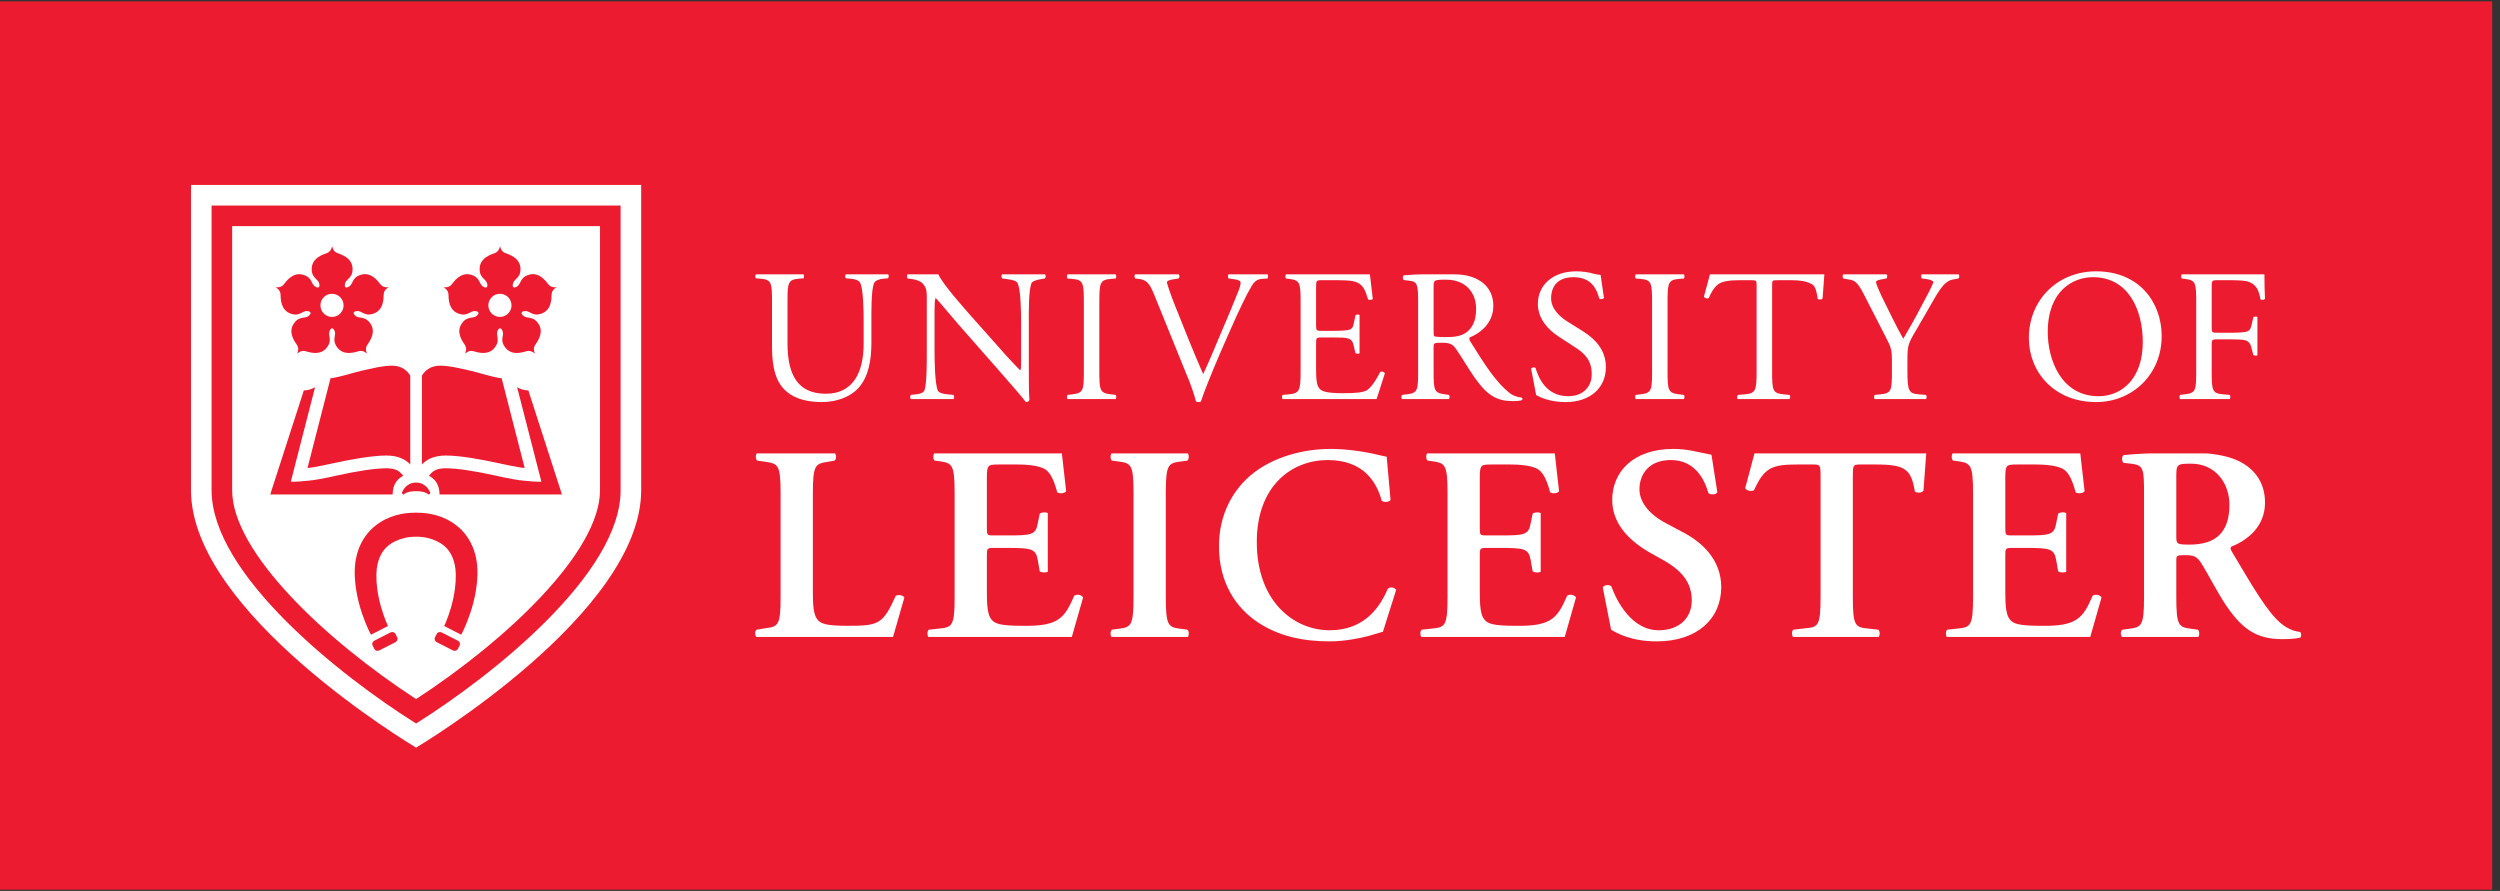 <?xml version="1.0" encoding="UTF-8" standalone="no"?>
<!DOCTYPE svg PUBLIC "-//W3C//DTD SVG 1.1//EN" "http://www.w3.org/Graphics/SVG/1.1/DTD/svg11.dtd">
<svg width="100%" height="100%" viewBox="0 0 1288 459" version="1.1" xmlns="http://www.w3.org/2000/svg" xmlns:xlink="http://www.w3.org/1999/xlink" xml:space="preserve" xmlns:serif="http://www.serif.com/" style="fill-rule:evenodd;clip-rule:evenodd;stroke-linejoin:round;stroke-miterlimit:2;">
    <rect x="0" y="0" width="1288" height="459" fill="#333333" stroke="none"/>
    <g transform="matrix(4.167,0,0,4.167,0,0)">
        <rect x="0" y="0.172" width="308.129" height="109.828" style="fill:rgb(237,27,47);fill-rule:nonzero;"/>
        <path d="M79.274,22.868L23.614,22.868L23.614,60.618C23.614,75.796 50.94,92.134 51.444,92.436C51.948,92.134 79.274,75.796 79.274,60.618L79.274,22.868ZM76.73,60.618C76.73,70.948 60.883,83.531 51.444,89.451C42.005,83.533 26.16,70.953 26.16,60.618L26.16,25.412L76.73,25.412L76.73,60.618Z" style="fill:white;fill-rule:nonzero;"/>
        <path d="M41.049,39.187C41.839,39.187 42.481,38.545 42.481,37.755C42.481,36.965 41.839,36.322 41.049,36.322C40.259,36.322 39.617,36.965 39.617,37.755C39.617,38.545 40.259,39.187 41.049,39.187Z" style="fill:white;fill-rule:nonzero;"/>
        <path d="M61.81,39.187C62.599,39.187 63.242,38.545 63.242,37.755C63.242,36.965 62.599,36.322 61.81,36.322C61.021,36.322 60.378,36.965 60.378,37.755C60.378,38.545 61.021,39.187 61.81,39.187Z" style="fill:white;fill-rule:nonzero;"/>
        <path d="M28.703,27.956L28.703,60.618C28.703,68.26 40.243,79.138 51.443,86.432C62.645,79.135 74.185,68.256 74.185,60.618L74.185,27.956L28.703,27.956ZM55.82,35.195C56.176,34.754 56.992,33.562 58.31,33.991C59.538,34.39 59.115,35.291 59.979,35.541C60.033,35.557 60.111,35.563 60.174,35.514L60.172,35.514C60.239,35.468 60.257,35.392 60.26,35.335C60.289,34.437 59.301,34.559 59.301,33.269C59.301,31.883 60.685,31.476 61.214,31.272C61.744,31.069 61.827,30.416 61.827,30.416C61.827,30.416 61.908,31.069 62.437,31.272C62.966,31.476 64.353,31.883 64.353,33.269C64.353,34.559 63.362,34.437 63.393,35.335C63.397,35.39 63.412,35.465 63.476,35.509C63.537,35.56 63.616,35.55 63.668,35.538C64.534,35.288 64.111,34.384 65.339,33.985C66.655,33.558 67.471,34.748 67.83,35.189C68.186,35.63 68.833,35.506 68.833,35.506C68.833,35.506 68.236,35.786 68.206,36.352C68.177,36.919 68.219,38.362 66.9,38.79C65.675,39.189 65.483,38.21 64.637,38.517C64.587,38.537 64.518,38.577 64.496,38.653L64.495,38.652C64.469,38.726 64.5,38.796 64.529,38.843C65.035,39.588 65.763,38.908 66.521,39.951C67.336,41.071 66.454,42.215 66.144,42.691C65.836,43.168 66.153,43.744 66.153,43.744C66.153,43.744 65.703,43.263 65.155,43.411C64.606,43.557 63.247,44.041 62.434,42.919C61.676,41.876 62.547,41.395 61.994,40.685C61.96,40.643 61.9,40.589 61.823,40.592C61.744,40.589 61.686,40.643 61.65,40.685C61.098,41.395 61.97,41.876 61.211,42.919C60.397,44.04 59.038,43.557 58.488,43.411C57.941,43.263 57.49,43.744 57.49,43.744C57.49,43.744 57.809,43.168 57.5,42.691C57.19,42.215 56.31,41.071 57.126,39.951C57.882,38.908 58.611,39.588 59.115,38.843C59.143,38.796 59.174,38.727 59.151,38.655C59.127,38.581 59.063,38.541 59.011,38.52C58.166,38.215 57.975,39.194 56.749,38.793C55.431,38.368 55.472,36.922 55.442,36.357C55.411,35.79 54.817,35.512 54.817,35.512C54.817,35.512 55.462,35.636 55.82,35.195ZM52.165,46.439C52.486,45.911 53.148,45.21 54.404,45.21C54.869,45.21 55.44,45.274 56.058,45.376C56.188,45.402 58.012,45.771 59.028,46.054C60.048,46.346 61.735,46.807 62.018,46.75L64.868,57.854C64.347,57.868 61.62,57.261 61.62,57.261L61.621,57.262C59.557,56.81 56.913,56.321 55.109,56.321C53.578,56.321 52.683,56.858 52.165,57.428L52.165,46.439ZM51.443,59.664C52.655,59.666 53.102,60.686 53.175,60.877C53.176,60.88 53.188,60.921 53.185,60.957L53.185,60.962C53.183,60.972 53.18,60.979 53.177,60.988C53.169,61.008 53.159,61.027 53.14,61.048C53.087,61.105 53.058,61.135 52.996,61.135C52.972,61.135 52.951,61.12 52.897,61.077C52.741,60.961 52.452,60.743 51.443,60.728C50.434,60.743 50.145,60.961 49.989,61.077C49.935,61.12 49.914,61.135 49.889,61.135C49.828,61.135 49.799,61.105 49.746,61.048C49.727,61.027 49.716,61.008 49.709,60.988C49.705,60.979 49.702,60.972 49.701,60.962L49.701,60.957C49.698,60.921 49.71,60.88 49.711,60.877C49.784,60.686 50.231,59.666 51.443,59.664ZM50.724,46.439L50.724,57.428C50.205,56.858 49.31,56.321 47.779,56.321C45.976,56.321 43.332,56.81 41.268,57.262L41.269,57.261C41.269,57.261 38.542,57.868 38.021,57.854L40.87,46.75C41.153,46.807 42.84,46.346 43.86,46.054L43.861,46.054C44.876,45.771 46.7,45.402 46.831,45.376C47.448,45.274 48.019,45.21 48.484,45.21C49.74,45.21 50.402,45.911 50.724,46.439ZM35.059,35.195C35.416,34.754 36.231,33.562 37.549,33.991C38.776,34.39 38.354,35.291 39.218,35.541C39.271,35.557 39.35,35.563 39.413,35.514L39.411,35.514C39.478,35.468 39.495,35.392 39.498,35.335C39.527,34.437 38.539,34.559 38.539,33.269C38.539,31.883 39.924,31.476 40.454,31.272C40.983,31.069 41.065,30.416 41.065,30.416C41.065,30.416 41.146,31.069 41.675,31.272C42.206,31.476 43.591,31.883 43.591,33.269C43.591,34.559 42.6,34.437 42.631,35.335C42.635,35.39 42.651,35.465 42.714,35.509C42.776,35.56 42.854,35.55 42.907,35.538C43.773,35.288 43.351,34.384 44.577,33.985C45.895,33.558 46.71,34.748 47.068,35.189C47.425,35.63 48.071,35.506 48.071,35.506C48.071,35.506 47.475,35.786 47.444,36.352C47.416,36.919 47.457,38.362 46.138,38.79C44.913,39.189 44.723,38.21 43.876,38.517C43.825,38.537 43.756,38.577 43.734,38.653L43.733,38.652C43.707,38.726 43.738,38.796 43.768,38.843C44.273,39.588 45.001,38.908 45.759,39.951C46.574,41.071 45.692,42.215 45.383,42.691C45.074,43.168 45.392,43.744 45.392,43.744C45.392,43.744 44.942,43.263 44.395,43.411C43.846,43.557 42.486,44.041 41.672,42.919C40.914,41.876 41.785,41.395 41.233,40.685C41.198,40.643 41.14,40.589 41.062,40.592C40.983,40.589 40.924,40.643 40.888,40.685C40.336,41.395 41.208,41.876 40.45,42.919C39.636,44.04 38.276,43.557 37.727,43.411C37.179,43.263 36.73,43.744 36.73,43.744C36.73,43.744 37.047,43.168 36.738,42.691C36.429,42.215 35.549,41.071 36.364,39.951C37.121,38.908 37.85,39.588 38.354,38.843C38.383,38.796 38.413,38.727 38.39,38.655C38.367,38.581 38.301,38.541 38.249,38.52C37.404,38.215 37.214,39.194 35.988,38.793C34.67,38.368 34.71,36.922 34.681,36.357C34.65,35.79 34.056,35.512 34.056,35.512C34.056,35.512 34.701,35.636 35.059,35.195ZM33.421,61.135L33.58,60.611L37.566,48.269L37.582,48.269C38.128,48.266 38.598,48.08 38.954,47.873L35.952,59.561C36.696,59.565 37.457,59.509 38.163,59.427C38.47,59.409 38.948,59.337 39.475,59.239C40.533,59.061 41.266,58.876 41.266,58.876C41.385,58.85 41.5,58.824 41.605,58.802C44.304,58.211 46.439,57.897 47.779,57.897C48.602,57.897 49.2,58.097 49.557,58.489L49.862,58.824C49.325,59.087 48.544,59.713 48.544,61.135L33.421,61.135ZM48.886,79.401L46.9,80.412C46.668,80.533 46.393,80.451 46.284,80.236L46.064,79.808C45.956,79.593 46.056,79.326 46.288,79.209L48.274,78.198C48.505,78.08 48.782,78.159 48.89,78.371L49.108,78.804C49.218,79.019 49.119,79.285 48.886,79.401ZM56.824,79.808L56.605,80.236C56.496,80.451 56.22,80.533 55.989,80.412L54.003,79.401C53.77,79.285 53.671,79.019 53.78,78.804L53.999,78.371C54.106,78.159 54.383,78.08 54.615,78.198L56.601,79.209C56.833,79.326 56.933,79.593 56.824,79.808ZM59.035,70.98L59.032,71.008L59.029,71.062L59.019,71.281C59.002,71.865 58.929,72.428 58.846,72.969C58.676,74.046 58.407,75.014 58.136,75.823C57.864,76.636 57.588,77.288 57.379,77.747C57.27,77.974 57.183,78.154 57.124,78.277C57.058,78.406 57.023,78.475 57.023,78.475L56.731,78.324L56.526,78.221L55.414,77.652L55.213,77.548L55.065,77.472L54.921,77.395C54.921,77.395 54.943,77.348 54.988,77.251C55.033,77.145 55.098,76.99 55.181,76.795C55.343,76.393 55.561,75.805 55.767,75.084C55.974,74.366 56.168,73.515 56.27,72.607C56.319,72.154 56.359,71.685 56.35,71.219L56.35,71.041L56.352,70.997L56.352,70.99L56.346,70.908L56.321,70.512C56.318,70.365 56.301,70.265 56.282,70.174L56.238,69.883C56.141,69.471 56.035,69.058 55.85,68.712C55.686,68.352 55.469,68.044 55.225,67.783C55.225,67.783 55.106,67.646 54.886,67.465C54.855,67.438 54.825,67.413 54.794,67.39C54.721,67.334 54.635,67.275 54.543,67.215C54.505,67.189 54.467,67.159 54.429,67.135C54.415,67.127 54.401,67.121 54.387,67.113C54.293,67.056 54.182,67.001 54.07,66.944C54.046,66.932 54.02,66.919 53.997,66.905C53.991,66.903 53.985,66.9 53.978,66.898C53.372,66.607 52.545,66.356 51.444,66.356C50.344,66.356 49.517,66.607 48.91,66.898C48.904,66.9 48.898,66.903 48.891,66.905C48.868,66.919 48.842,66.932 48.818,66.944C48.706,67.001 48.596,67.056 48.501,67.113C48.487,67.121 48.473,67.127 48.459,67.135C48.421,67.159 48.383,67.189 48.345,67.215C48.253,67.275 48.167,67.334 48.095,67.39C48.063,67.413 48.034,67.438 48.002,67.465C47.783,67.646 47.663,67.783 47.663,67.783C47.42,68.044 47.203,68.352 47.039,68.712C46.854,69.058 46.748,69.471 46.651,69.883L46.607,70.174C46.588,70.265 46.57,70.365 46.567,70.512L46.543,70.908L46.537,70.99L46.537,70.997L46.538,71.041L46.538,71.219C46.529,71.685 46.57,72.154 46.619,72.607C46.72,73.515 46.914,74.366 47.121,75.084C47.327,75.805 47.546,76.393 47.708,76.795C47.791,76.99 47.856,77.145 47.901,77.251C47.945,77.348 47.968,77.395 47.968,77.395L47.824,77.472L47.676,77.548L47.475,77.652L46.362,78.221L46.158,78.324L45.866,78.475C45.866,78.475 45.831,78.406 45.764,78.277C45.706,78.154 45.619,77.974 45.509,77.747C45.3,77.288 45.025,76.636 44.753,75.823C44.482,75.014 44.213,74.046 44.043,72.969C43.959,72.428 43.887,71.865 43.869,71.281L43.859,71.062L43.856,71.008L43.853,70.98L43.853,70.966L43.855,70.898L43.856,70.801L43.864,70.4C43.861,70.28 43.875,70.116 43.893,69.941L43.947,69.437C44.059,68.805 44.199,68.168 44.473,67.564C44.721,66.959 45.075,66.386 45.491,65.894C45.897,65.391 46.389,64.994 46.87,64.661C47.113,64.497 47.365,64.366 47.603,64.23C47.849,64.121 48.087,64.012 48.318,63.918C48.554,63.841 48.776,63.768 48.99,63.697C49.205,63.641 49.41,63.597 49.601,63.553C49.777,63.514 49.939,63.489 50.093,63.469C50.323,63.438 50.829,63.387 51.444,63.383C52.059,63.387 52.566,63.438 52.796,63.469C52.95,63.489 53.111,63.514 53.287,63.553C53.478,63.597 53.684,63.641 53.898,63.697C54.112,63.768 54.335,63.841 54.57,63.918C54.801,64.012 55.039,64.121 55.285,64.23C55.523,64.366 55.775,64.497 56.019,64.661C56.499,64.994 56.991,65.391 57.398,65.894C57.813,66.386 58.167,66.959 58.416,67.564C58.69,68.168 58.83,68.805 58.942,69.437L58.995,69.941C59.013,70.116 59.027,70.28 59.025,70.4L59.032,70.801L59.034,70.898L59.035,70.966L59.035,70.98ZM54.344,61.135C54.344,59.713 53.563,59.087 53.026,58.824L53.331,58.489C53.688,58.097 54.287,57.897 55.109,57.897C56.45,57.897 58.585,58.211 61.283,58.802C61.389,58.824 61.504,58.85 61.623,58.876C61.623,58.876 62.355,59.061 63.414,59.239C63.94,59.337 64.419,59.409 64.725,59.427C65.431,59.509 66.192,59.565 66.937,59.561L63.935,47.873C64.29,48.08 64.76,48.266 65.306,48.269L65.323,48.269L69.308,60.611L69.468,61.135L54.344,61.135Z" style="fill:white;fill-rule:nonzero;"/>
        <path d="M250.844,41.792C250.844,37.121 254.348,33.546 259.16,33.546C264.556,33.546 267.266,37.448 267.266,41.559C267.266,46.278 263.669,49.711 259.16,49.711C253.974,49.711 250.844,45.998 250.844,41.792ZM264.93,42.284C264.93,38.429 263.225,34.27 258.763,34.27C256.334,34.27 253.18,35.93 253.18,41.044C253.18,44.502 254.862,48.988 259.463,48.988C262.267,48.988 264.93,46.885 264.93,42.284Z" style="fill:white;fill-rule:nonzero;"/>
        <path d="M104.566,33.92C104.481,34.049 104.469,34.276 104.584,34.411L105.168,34.457C105.752,34.504 106.173,34.668 106.336,34.948C106.733,35.649 106.78,38.335 106.78,39.783L106.78,42.47C106.78,46.02 105.494,48.683 102.108,48.683C98.532,48.683 97.365,46.207 97.365,42.446L97.365,37.401C97.365,34.971 97.411,34.574 98.766,34.457L99.327,34.411C99.441,34.334 99.43,34.058 99.346,33.92L93.444,33.92C93.361,34.058 93.349,34.334 93.464,34.411L94.048,34.457C95.403,34.574 95.449,34.971 95.449,37.401L95.449,42.914C95.449,45.693 96.033,47.399 97.271,48.426C98.416,49.408 100.029,49.711 101.639,49.711C103.368,49.711 105.097,49.104 106.102,48.006C107.41,46.604 107.737,44.455 107.737,42.423L107.737,39.783C107.737,38.475 107.714,35.789 108.065,35.018C108.181,34.714 108.649,34.504 109.233,34.457L109.793,34.411C109.89,34.293 109.921,34.061 109.819,33.92L104.566,33.92Z" style="fill:white;fill-rule:nonzero;"/>
        <path d="M151.887,33.92C151.787,34.059 151.777,34.318 151.912,34.434L152.333,34.481C153.15,34.574 153.384,34.761 153.384,34.925C153.384,35.088 153.36,35.345 153.174,35.836C152.776,36.84 151.702,39.48 151.001,41.068C150.487,42.306 149.483,44.712 148.759,46.254C147.591,43.591 146.516,40.905 145.441,38.195C144.717,36.42 144.32,35.158 144.273,34.925C144.297,34.738 144.484,34.597 145.371,34.481L145.722,34.434C145.857,34.318 145.847,34.059 145.747,33.92L140.345,33.92C140.231,34.066 140.235,34.316 140.372,34.434L140.793,34.481C141.797,34.597 142.148,35.088 142.685,36.396L146.796,46.534C147.217,47.515 147.614,48.66 147.871,49.641C147.988,49.688 148.105,49.711 148.221,49.711C148.315,49.711 148.408,49.688 148.478,49.641C148.875,48.403 149.973,45.693 150.908,43.544L152.169,40.671C153.22,38.288 154.131,36.396 154.785,35.298C155.089,34.808 155.439,34.527 155.999,34.481L156.701,34.434C156.798,34.337 156.813,34.064 156.721,33.92L151.887,33.92Z" style="fill:white;fill-rule:nonzero;"/>
        <path d="M129.213,33.92L123.892,33.92C123.79,34.054 123.798,34.32 123.931,34.434L124.328,34.481C125.263,34.597 125.636,34.738 125.776,34.948C126.22,35.649 126.244,38.686 126.244,39.783L126.244,44.782C126.244,45.273 126.244,45.647 126.15,45.763L126.103,45.763C125.005,44.642 123.837,43.357 122.249,41.535L119.983,38.989C119.25,38.141 116.56,35.157 116.019,33.92L112.197,33.92C112.093,34.059 112.112,34.318 112.228,34.434L112.625,34.481C113.186,34.551 113.746,34.714 114.073,35.041C114.564,35.579 114.587,36.069 114.587,36.723L114.587,43.474C114.587,44.595 114.61,47.445 114.283,48.286C114.166,48.543 113.793,48.707 113.256,48.754L112.625,48.824C112.507,48.942 112.506,49.192 112.606,49.337L117.901,49.337C117.999,49.201 117.998,48.98 117.881,48.824L117.157,48.754C116.572,48.707 116.129,48.567 115.965,48.31C115.592,47.609 115.545,44.572 115.545,43.474L115.545,38.382C115.545,37.681 115.568,37.144 115.662,36.863L115.708,36.863C116.199,37.377 117.787,39.293 118.418,40.017L123.837,46.184C125.87,48.497 126.547,49.314 126.828,49.711C127.085,49.711 127.225,49.595 127.272,49.454C127.201,48.847 127.201,46.067 127.201,45.366L127.201,39.783C127.201,38.709 127.155,35.812 127.552,34.971C127.645,34.784 128.112,34.597 128.86,34.481L129.187,34.434C129.304,34.316 129.322,34.066 129.213,33.92Z" style="fill:white;fill-rule:nonzero;"/>
        <path d="M132.579,34.481C133.958,34.598 134.004,34.995 134.004,37.471L134.004,45.787C134.004,48.263 133.958,48.59 132.579,48.754L131.995,48.824C131.881,48.938 131.892,49.204 131.975,49.338L137.946,49.338C138.031,49.195 138.044,48.901 137.929,48.824L137.345,48.754C135.966,48.59 135.92,48.263 135.92,45.787L135.92,37.471C135.92,34.995 135.966,34.598 137.345,34.481L137.929,34.434C138.044,34.358 138.031,34.063 137.946,33.92L131.977,33.92C131.892,34.063 131.88,34.358 131.995,34.434L132.579,34.481Z" style="fill:white;fill-rule:nonzero;"/>
        <path d="M202.833,34.481C204.211,34.598 204.259,34.995 204.259,37.471L204.259,45.787C204.259,48.263 204.211,48.59 202.833,48.754L202.249,48.824C202.136,48.938 202.147,49.204 202.23,49.338L208.201,49.338C208.285,49.195 208.299,48.901 208.184,48.824L207.6,48.754C206.221,48.59 206.174,48.263 206.174,45.787L206.174,37.471C206.174,34.995 206.221,34.598 207.6,34.481L208.184,34.434C208.299,34.358 208.285,34.063 208.201,33.92L202.232,33.92C202.147,34.063 202.135,34.358 202.249,34.434L202.833,34.481Z" style="fill:white;fill-rule:nonzero;"/>
        <path d="M228.565,34.551C229.266,34.668 229.616,34.785 230.41,36.326L233.166,41.699C233.844,43.007 233.913,43.311 233.913,44.596L233.913,45.787C233.913,48.287 233.868,48.614 232.513,48.754L231.788,48.824C231.674,48.938 231.686,49.204 231.768,49.338L238.139,49.338C238.222,49.204 238.233,48.938 238.118,48.824L237.232,48.754C235.97,48.66 235.829,48.287 235.829,45.787L235.829,44.572C235.829,42.774 235.876,42.54 236.928,40.788L238.399,38.242C239.568,36.233 240.268,34.738 241.483,34.551L242.137,34.434C242.275,34.316 242.278,34.066 242.164,33.92L237.594,33.92C237.488,34.055 237.493,34.299 237.628,34.434L238.048,34.481C238.61,34.551 239.03,34.715 239.03,34.855C239.03,35.135 238.165,36.723 237.512,37.938C236.811,39.293 236.039,40.648 235.316,41.886C234.405,40.274 233.54,38.429 232.675,36.7C232.559,36.467 231.951,35.135 231.951,34.901C231.951,34.715 232.116,34.621 232.934,34.481L233.237,34.434C233.351,34.32 233.369,34.054 233.261,33.92L227.887,33.92C227.792,34.055 227.794,34.299 227.91,34.434L228.565,34.551Z" style="fill:white;fill-rule:nonzero;"/>
        <path d="M279.968,33.92L269.742,33.92C269.657,34.063 269.644,34.357 269.759,34.434L270.133,34.481C271.488,34.644 271.535,34.971 271.535,37.424L271.535,45.834C271.535,48.286 271.488,48.59 270.133,48.754L269.549,48.824C269.435,48.937 269.446,49.203 269.529,49.337L275.687,49.337C275.772,49.195 275.785,48.9 275.669,48.824L274.875,48.754C273.496,48.637 273.45,48.286 273.45,45.834L273.45,42.586C273.45,41.979 273.521,41.956 274.221,41.956L275.81,41.956C276.697,41.956 277.281,41.979 277.608,42.073C278.052,42.213 278.263,42.54 278.356,42.96L278.589,43.871C278.718,43.981 278.96,44.004 279.104,43.941L279.104,39.179C278.95,39.113 278.682,39.135 278.589,39.246L278.379,40.18C278.239,40.788 278.052,40.905 277.795,40.998C277.515,41.091 276.767,41.138 275.81,41.138L274.221,41.138C273.521,41.138 273.45,41.138 273.45,40.508L273.45,35.579C273.45,34.691 273.45,34.644 274.151,34.644L275.576,34.644C276.557,34.644 277.327,34.668 277.842,34.784C279.01,35.111 279.29,35.952 279.477,37.003C279.641,37.144 279.968,37.074 280.037,36.933C279.992,36.065 279.969,34.973 279.968,33.92Z" style="fill:white;fill-rule:nonzero;"/>
        <path d="M188.135,49.151C187.504,49.104 186.92,48.847 186.523,48.497C184.934,47.166 183.697,45.297 181.828,42.283C181.711,42.096 181.594,41.863 181.711,41.723C182.879,41.255 184.631,40.041 184.631,37.821C184.631,36.186 183.813,35.135 182.692,34.551C182.205,34.286 181.656,34.119 181.065,34.013C180.994,34.003 180.731,33.967 180.48,33.943C180.472,33.942 180.13,33.92 179.88,33.92L175.774,33.92C175.516,33.92 175.086,33.935 174.98,33.939C174.474,33.966 174.01,33.999 173.582,34.037C173.395,34.131 173.395,34.504 173.558,34.621L174.306,34.715C175.264,34.831 175.334,35.229 175.334,37.448L175.334,45.834C175.334,48.287 175.287,48.59 173.932,48.754L173.348,48.824C173.235,48.956 173.245,49.208 173.327,49.338L179.16,49.338C179.244,49.199 179.256,48.919 179.141,48.824L178.651,48.754C177.296,48.567 177.249,48.287 177.249,45.834L177.249,42.891C177.249,42.4 177.296,42.377 178.347,42.377C179.283,42.377 179.656,42.61 180.006,43.124C180.73,44.175 181.688,45.787 182.295,46.652C183.953,49.011 185.145,49.595 187.13,49.595C187.575,49.595 187.949,49.548 188.159,49.478C188.275,49.385 188.252,49.198 188.135,49.151ZM181.337,41.069C180.66,41.582 179.772,41.676 178.931,41.676C177.741,41.676 177.389,41.629 177.32,41.559C177.249,41.466 177.249,41.209 177.249,40.788L177.249,35.322C177.249,34.668 177.32,34.575 178.768,34.575C181.362,34.575 182.505,36.326 182.505,38.172C182.505,39.76 181.968,40.578 181.337,41.069Z" style="fill:white;fill-rule:nonzero;"/>
        <path d="M170.638,45.998C170.031,47.212 169.4,48.029 168.98,48.263C168.465,48.52 167.787,48.613 165.989,48.613C163.934,48.613 163.443,48.356 163.162,48.076C162.788,47.679 162.719,46.885 162.719,45.647L162.719,42.353C162.719,41.747 162.788,41.722 163.49,41.722L164.845,41.722C165.756,41.722 166.317,41.747 166.643,41.839C167.111,41.956 167.274,42.307 167.368,42.727L167.577,43.638C167.671,43.749 167.938,43.77 168.092,43.693L168.092,38.935C167.938,38.856 167.671,38.878 167.577,38.989L167.391,39.947C167.274,40.531 167.111,40.671 166.83,40.765C166.55,40.858 165.826,40.905 164.845,40.905L163.49,40.905C162.788,40.905 162.719,40.905 162.719,40.25L162.719,35.58C162.719,34.691 162.719,34.644 163.42,34.644L165.102,34.644C166.13,34.644 166.877,34.668 167.368,34.784C168.581,35.088 168.792,35.906 169.143,37.003C169.26,37.144 169.634,37.097 169.727,36.957L169.373,33.92L158.987,33.92C158.902,34.063 158.89,34.357 159.005,34.435L159.379,34.481C160.757,34.644 160.804,34.995 160.804,37.424L160.804,45.834C160.804,48.287 160.687,48.637 159.355,48.753L158.584,48.824C158.471,48.937 158.481,49.204 158.564,49.337L170.202,49.337L171.222,46.162C171.129,45.95 170.802,45.88 170.638,45.998Z" style="fill:white;fill-rule:nonzero;"/>
        <path d="M195.629,40.905L193.76,39.737C192.896,39.176 191.774,38.219 191.774,36.864C191.774,35.789 192.265,34.271 194.554,34.271C196.797,34.271 197.428,35.789 197.731,36.91C197.848,37.051 198.222,36.981 198.315,36.84L197.895,33.99C197.708,33.99 197.381,33.92 197.076,33.85C196.47,33.663 195.629,33.547 194.905,33.547C191.868,33.547 190.139,35.345 190.139,37.565C190.139,39.48 191.493,40.811 192.661,41.582L194.881,43.031C196.587,44.129 196.797,45.273 196.797,46.301C196.797,47.703 195.839,48.987 193.877,48.987C191.167,48.987 190.21,46.698 189.859,45.507C189.766,45.367 189.415,45.413 189.298,45.577L189.929,48.847C190.373,49.104 191.611,49.712 193.573,49.712C196.61,49.712 198.549,47.96 198.549,45.39C198.549,43.171 197.101,41.816 195.629,40.905Z" style="fill:white;fill-rule:nonzero;"/>
        <path d="M225.563,33.92L211.416,33.92L210.669,36.676C210.763,36.863 211.09,36.98 211.276,36.84C211.535,36.256 211.767,35.742 212.328,35.228C212.912,34.691 214.196,34.644 215.201,34.644L216.486,34.644C217.186,34.644 217.186,34.668 217.186,35.392L217.186,45.834C217.186,48.286 217.07,48.637 215.738,48.754L214.897,48.824C214.744,48.919 214.749,49.199 214.832,49.337L221.269,49.337C221.354,49.195 221.367,48.9 221.251,48.824L220.504,48.754C219.149,48.613 219.102,48.286 219.102,45.834L219.102,35.438C219.102,34.668 219.079,34.644 219.779,34.644L221.438,34.644C222.723,34.644 223.61,34.831 224.148,35.228C224.498,35.485 224.662,36.35 224.732,36.933C224.849,37.074 225.246,37.074 225.339,36.887L225.563,33.92Z" style="fill:white;fill-rule:nonzero;"/>
        <path d="M138.222,77.752L137.465,77.855C137.264,78.058 137.256,78.522 137.42,78.749L146.865,78.749C147.028,78.522 147.02,78.058 146.819,77.855L146.063,77.752C144.446,77.546 144.137,77.443 144.137,73.798L144.137,61.005C144.137,57.36 144.446,57.257 146.063,57.051L146.819,56.948C147.02,56.746 147.028,56.281 146.865,56.055L137.42,56.055C137.256,56.281 137.264,56.746 137.465,56.948L138.222,57.051C139.838,57.257 140.148,57.36 140.148,61.005L140.148,73.798C140.148,77.443 139.838,77.546 138.222,77.752Z" style="fill:white;fill-rule:nonzero;"/>
        <path d="M284.375,78.131C283.963,78.097 282.965,77.89 282.003,77.064C280.386,75.724 278.667,72.801 275.916,68.158C275.778,67.951 275.709,67.677 275.916,67.573C277.601,66.886 280.042,65.304 280.042,62.141C280.042,59.665 278.77,58.049 277.016,57.119C276.004,56.567 274.619,56.232 273.012,56.07C272.959,56.066 272.752,56.054 272.235,56.054L266.145,56.054C265.77,56.054 265.253,56.074 265.163,56.077C264.229,56.126 263.352,56.186 262.573,56.261C262.298,56.433 262.298,56.982 262.539,57.223L263.433,57.326C265.049,57.499 265.084,57.91 265.084,61.212L265.084,73.798C265.084,77.442 264.774,77.546 263.158,77.753L262.401,77.855C262.143,78.057 262.173,78.522 262.351,78.75L271.801,78.75C271.964,78.522 271.956,78.057 271.755,77.855L270.999,77.753C269.382,77.546 269.073,77.442 269.073,73.798L269.073,69.396C269.073,68.674 269.107,68.64 270.139,68.64C271.273,68.64 271.652,68.777 272.271,69.809C273.096,71.149 274.059,73.042 274.987,74.485C277.085,77.684 278.873,79.024 282.174,79.024C283.378,79.024 284.031,78.922 284.444,78.818C284.547,78.646 284.547,78.269 284.375,78.131ZM270.723,67.333C269.073,67.333 269.073,67.265 269.073,66.164L269.073,59.012C269.073,57.43 269.107,57.326 270.895,57.326C273.887,57.326 275.641,59.698 275.641,62.416C275.641,65.683 274.093,67.333 270.723,67.333Z" style="fill:white;fill-rule:nonzero;"/>
        <path d="M110.748,73.66C109.167,77.202 108.617,77.374 104.8,77.374C102.049,77.374 101.498,77.1 101.086,76.617C100.57,76.033 100.501,74.795 100.501,73.075L100.501,61.005C100.501,57.429 100.81,57.326 102.427,57.085L103.183,56.948C103.414,56.803 103.427,56.293 103.24,56.054L93.569,56.054C93.389,56.293 93.42,56.803 93.623,56.948L94.586,57.085C96.202,57.326 96.511,57.429 96.511,61.005L96.511,73.798C96.511,77.374 96.202,77.477 94.586,77.684L93.554,77.855C93.293,78 93.326,78.51 93.507,78.749L110.413,78.749L111.815,73.866C111.642,73.591 111.093,73.488 110.748,73.66Z" style="fill:white;fill-rule:nonzero;"/>
        <path d="M132.814,73.66C131.611,76.445 130.854,77.443 126.487,77.374C123.598,77.374 123.014,77.1 122.601,76.617C122.085,76.033 122.016,74.795 122.016,73.041L122.016,68.674C122.016,67.814 122.051,67.745 122.842,67.745L124.493,67.745C127.485,67.745 128.069,67.814 128.309,69.258L128.55,70.634C128.785,70.811 129.297,70.835 129.548,70.688L129.548,63.448C129.297,63.281 128.785,63.311 128.55,63.517L128.309,64.686C128.069,66.164 127.485,66.198 124.493,66.198L122.842,66.198C122.051,66.198 122.016,66.164 122.016,65.269L122.016,59.458C122.016,57.498 122.016,57.429 123.495,57.429L125.8,57.429C126.727,57.429 127.76,57.498 128.55,57.739C129.651,58.015 130.166,58.873 130.716,60.868C130.992,61.074 131.68,61.005 131.818,60.73L131.287,56.054L115.506,56.054C115.343,56.281 115.35,56.746 115.552,56.948L116.101,57.017C117.719,57.257 118.028,57.36 118.028,61.005L118.028,73.798C118.028,77.443 117.719,77.546 116.101,77.718L114.829,77.855C114.628,78.058 114.619,78.522 114.784,78.749L132.52,78.749L133.914,73.866C133.708,73.522 133.123,73.419 132.814,73.66Z" style="fill:white;fill-rule:nonzero;"/>
        <path d="M170.985,78.105L172.617,72.938C172.445,72.628 171.894,72.491 171.584,72.801C170.621,75.035 168.731,77.925 164.398,77.925C159.961,77.925 155.388,74.349 155.388,67.023C155.388,59.975 159.789,56.88 164.157,56.88C168.697,56.88 170.243,59.733 170.827,61.899C171.069,62.141 171.688,62.106 171.928,61.83L171.447,56.467C171.137,56.397 170.897,56.363 170.484,56.261C168.868,55.848 166.495,55.503 164.535,55.503C161.062,55.503 157.588,56.5 155.043,58.427C152.499,60.387 150.711,63.516 150.711,67.539C150.711,72.044 152.808,75.174 155.595,76.995C158.071,78.612 160.993,79.3 164.398,79.3C166.178,79.3 168.043,78.93 169.112,78.656C169.247,78.617 170.91,78.138 170.985,78.105Z" style="fill:white;fill-rule:nonzero;"/>
        <path d="M193.756,73.66C192.552,76.445 191.796,77.443 187.428,77.374C184.54,77.374 183.955,77.1 183.543,76.617C183.028,76.033 182.958,74.795 182.958,73.041L182.958,68.674C182.958,67.814 182.993,67.745 183.784,67.745L185.435,67.745C188.426,67.745 189.01,67.814 189.251,69.258L189.493,70.634C189.728,70.811 190.239,70.835 190.49,70.688L190.49,63.448C190.239,63.281 189.728,63.311 189.493,63.517L189.251,64.686C189.01,66.164 188.426,66.198 185.435,66.198L183.784,66.198C182.993,66.198 182.958,66.164 182.958,65.269L182.958,59.458C182.958,57.498 182.958,57.429 184.438,57.429L186.742,57.429C187.669,57.429 188.701,57.498 189.493,57.739C190.592,58.015 191.109,58.873 191.659,60.868C191.934,61.074 192.621,61.005 192.759,60.73L192.23,56.054L176.448,56.054C176.285,56.281 176.292,56.746 176.493,56.948L177.043,57.017C178.66,57.257 178.969,57.36 178.969,61.005L178.969,73.798C178.969,77.443 178.66,77.546 177.043,77.718L175.772,77.855C175.571,78.058 175.562,78.522 175.726,78.749L193.462,78.749L194.857,73.866C194.651,73.522 194.066,73.419 193.756,73.66Z" style="fill:white;fill-rule:nonzero;"/>
        <path d="M208.099,65.819L205.967,64.685C203.698,63.481 202.701,61.934 202.701,60.49C202.701,58.667 203.835,56.879 206.586,56.879C209.509,56.879 210.712,59.183 211.228,60.971C211.538,61.212 212.158,61.178 212.329,60.868L211.606,56.226C209.991,55.916 208.684,55.504 206.896,55.504C201.875,55.504 199.33,58.392 199.33,61.797C199.33,64.892 201.6,66.989 204.179,68.433L205.658,69.259C208.238,70.703 209.165,72.285 209.165,74.245C209.165,76.343 207.687,77.924 205.074,77.924C201.703,77.924 199.846,74.245 199.227,72.491C198.952,72.25 198.368,72.285 198.161,72.629L199.193,77.855C199.88,78.268 201.669,79.3 204.832,79.3C209.82,79.3 212.81,76.515 212.81,72.594C212.81,69.121 210.334,66.989 208.099,65.819Z" style="fill:white;fill-rule:nonzero;"/>
        <path d="M238.158,56.054L216.921,56.054L215.772,60.352C215.909,60.695 216.631,60.799 216.871,60.593C218.144,57.808 219.073,57.429 222.237,57.429L224.161,57.429C225.056,57.429 225.091,57.498 225.091,58.942L225.091,73.798C225.091,77.442 224.781,77.546 223.165,77.684L221.721,77.855C221.518,78 221.511,78.51 221.678,78.75L232.288,78.75C232.452,78.521 232.445,78.057 232.243,77.855L231.005,77.718C229.389,77.546 229.079,77.442 229.079,73.798L229.079,58.942C229.079,57.498 229.114,57.429 230.008,57.429L231.968,57.429C235.648,57.429 236.301,58.083 236.748,60.765C237.058,61.006 237.642,60.936 237.814,60.662L238.158,56.054Z" style="fill:white;fill-rule:nonzero;"/>
        <path d="M258.73,73.66C257.527,76.445 256.769,77.443 252.403,77.374C249.514,77.374 248.929,77.1 248.517,76.617C248.001,76.033 247.932,74.795 247.932,73.041L247.932,68.674C247.932,67.814 247.966,67.745 248.757,67.745L250.409,67.745C253.401,67.745 253.985,67.814 254.225,69.258L254.466,70.634C254.701,70.811 255.212,70.835 255.463,70.688L255.463,63.448C255.212,63.281 254.701,63.311 254.466,63.517L254.225,64.686C253.985,66.164 253.401,66.198 250.409,66.198L248.757,66.198C247.966,66.198 247.932,66.164 247.932,65.269L247.932,59.458C247.932,57.498 247.932,57.429 249.411,57.429L251.715,57.429C252.643,57.429 253.675,57.498 254.466,57.739C255.567,58.015 256.082,58.873 256.631,60.868C256.907,61.074 257.595,61.005 257.734,60.73L257.203,56.054L241.421,56.054C241.258,56.281 241.266,56.746 241.467,56.948L242.017,57.017C243.634,57.257 243.944,57.36 243.944,61.005L243.944,73.798C243.944,77.443 243.634,77.546 242.017,77.718L240.745,77.855C240.544,78.058 240.535,78.522 240.7,78.749L258.436,78.749L259.829,73.866C259.624,73.522 259.039,73.419 258.73,73.66Z" style="fill:white;fill-rule:nonzero;"/>
    </g>
</svg>
